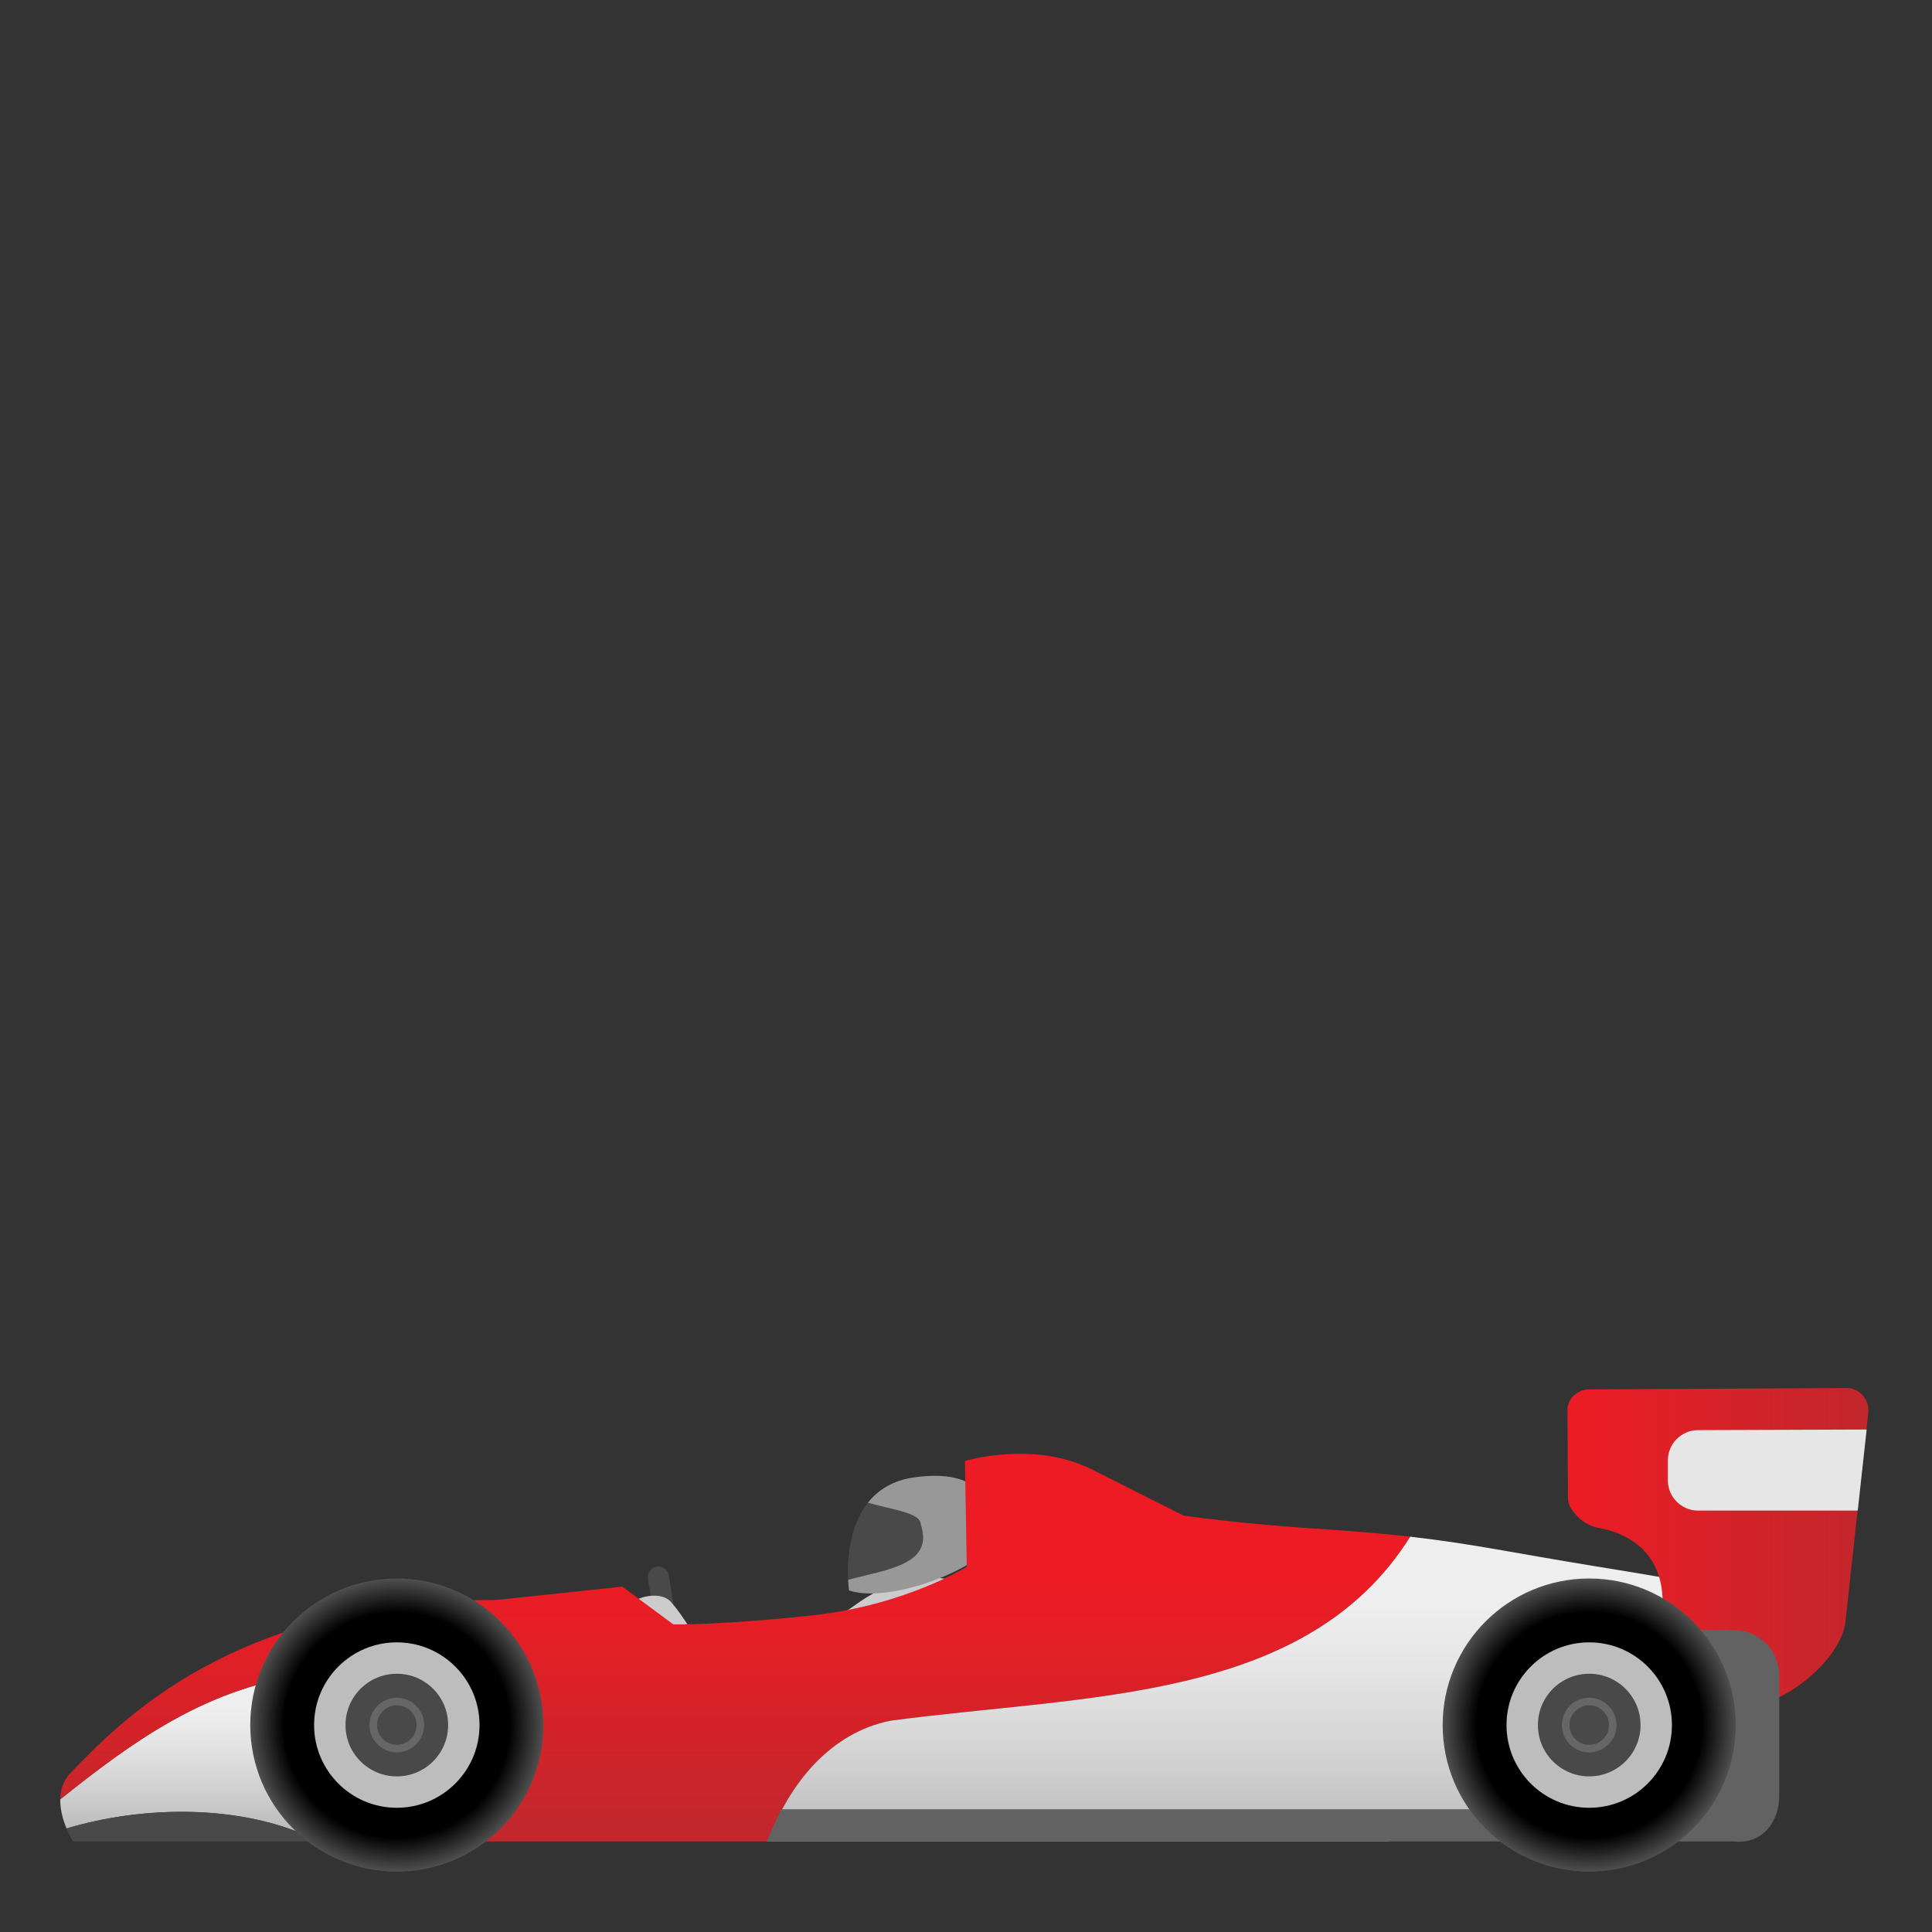 <svg enable-background="new 0 0 128 128" viewBox="0 0 128 128" xmlns="http://www.w3.org/2000/svg"><rect x="0" y="0" width="128" height="128" fill="#333333" stroke="none"/><path d="m44.18 107.99c-0.38 0.06-0.74-0.2-0.8-0.58l-0.45-2.82c-0.06-0.38 0.2-0.74 0.58-0.8s0.74 0.2 0.8 0.58l0.45 2.82c0.06 0.38-0.2 0.74-0.58 0.8z" fill="#494949"/><path d="m41 108.12c-0.49-2.07 2.56-3 3.44-2 0.94 1.06 1.69 2.5 1.69 2.5s6.5 0.68 10.54-2.29c3.77-2.77 7.65-1.91 8.21-0.33 0.69 1.94-10.5 5.25-16.5 4.62s-6.88-0.37-7.38-2.5z" fill="#ccc"/><path d="m61 101c0-0.77-1.77-0.95-3.5-1.44-1.29 1.62-1.37 3.94-1.31 5.1 2.75-0.71 5.68-1.04 4.81-3.66z" fill="#494949"/><path d="m60.57 97.88c-1.44 0.2-2.41 0.85-3.07 1.68 1.73 0.49 3.5 0.67 3.5 1.44 0.87 2.62-2.06 2.95-4.81 3.66 0.02 0.43 0.06 0.71 0.06 0.71 3.02 1.01 10.08-2.02 9.79-3.89-0.28-1.88-1.04-4.23-5.47-3.6z" fill="#999898"/><linearGradient id="f" x1="12.345" x2="12.345" y1="17.75" y2="6.99" gradientTransform="matrix(1 0 0 -1 0 128)" gradientUnits="userSpaceOnUse"><stop stop-color="#eee" offset=".275"/><stop stop-color="#E5E5E5" offset=".48"/><stop stop-color="#CECECE" offset=".807"/><stop stop-color="#BDBDBD" offset="1"/></linearGradient><path d="m3.99 119.21c-0.01 0.71 0.2 1.41 0.42 1.93 5.12-1.53 11.51-1.6 16.29 0.64-0.3-3.53-0.7-6.95-0.7-10.78-6.54 0.93-11.33 4.48-16.01 8.21z" fill="url(#f)"/><path d="m4.41 121.14c0.21 0.52 0.42 0.86 0.42 0.86h15.88c-0.01-0.07-0.01-0.14-0.02-0.22-4.78-2.24-11.16-2.17-16.28-0.64z" fill="#494949"/><linearGradient id="e" x1="48.71" x2="48.71" y1="23.25" y2="6.5" gradientTransform="matrix(1 0 0 -1 0 128)" gradientUnits="userSpaceOnUse"><stop stop-color="#ED1C24" offset=".005"/><stop stop-color="#C1272D" offset="1"/></linearGradient><path d="m59 114c13.03-1.74 27.56-1.22 34.43-12.19-1.58-0.18-3.35-0.34-5.52-0.48-6.05-0.39-9.5-0.92-9.5-0.92s-3.71-1.86-6.04-3.04c-3.88-1.96-8.44-0.58-8.44-0.58l0.12 7.02s-4.06 2.52-10.06 3.19-9.38 0.62-9.38 0.62l-3.38-2.5-8.31 0.88c-17.58 0-25.1 8.25-28.23 11.44-0.51 0.52-0.69 1.15-0.7 1.77 4.68-3.72 9.47-7.27 16.01-8.21 0 3.91 0.42 7.39 0.72 11h30.14c1.44-3.86 4.15-7.2 8.14-8z" fill="url(#e)"/><linearGradient id="d" x1="81.166" x2="81.166" y1="27.25" y2="6.5" gradientTransform="matrix(1 0 0 -1 0 128)" gradientUnits="userSpaceOnUse"><stop stop-color="#eee" offset=".275"/><stop stop-color="#E5E5E5" offset=".48"/><stop stop-color="#CECECE" offset=".807"/><stop stop-color="#BDBDBD" offset="1"/></linearGradient><path d="m105.58 103.75c-5.18-0.84-8.02-1.47-12.15-1.94-6.87 10.97-21.4 10.45-34.43 12.19-3.99 0.8-6.7 4.14-8.14 8h41.14l0.75-0.83 7.75-0.67 10.75-15.75s1.94 0.24-5.67-1z" fill="url(#d)"/><linearGradient id="c" x1="103.85" x2="123.79" y1="25.52" y2="25.52" gradientTransform="matrix(1 0 0 -1 0 128)" gradientUnits="userSpaceOnUse"><stop stop-color="#ED1C24" offset=".005"/><stop stop-color="#C1272D" offset="1"/></linearGradient><path d="m105.3 92.05c-0.76 0-1.45 0.59-1.45 1.36v0.04l0.03 5.75c0 0.3 0.09 0.58 0.26 0.82 0.3 0.44 0.88 1.05 1.83 1.22 1.52 0.27 3.85 1.27 4.15 4.25 0.19 1.89 0.14 4.41 0.08 6-0.03 0.83 0.64 1.52 1.47 1.51l4.23-0.03c2.27 0 5.93-2.89 6.35-5.39l1.53-14c0.09-0.87-0.59-1.63-1.46-1.62l-17.02 0.09z" fill="url(#c)"/><radialGradient id="b" cx="26.29" cy="114.29" r="9.71" gradientUnits="userSpaceOnUse"><stop offset=".769"/><stop stop-color="#504F4F" offset="1"/></radialGradient><circle cx="26.29" cy="114.29" r="9.71" fill="url(#b)"/><circle cx="26.29" cy="114.29" r="5.48" fill="#BDBDBD"/><circle cx="26.29" cy="114.29" r="3.4" fill="#494949"/><circle cx="26.29" cy="114.29" r="1.56" fill="none" stroke="#666" stroke-miterlimit="10" stroke-width=".5"/><path d="m114.88 122h-10.75c-1.66 0-3-1.34-3-3v-8c0-1.66 1.34-3 3-3h10.75c1.66 0 3 1.34 3 3v8c0 1.66-1.09 3.21-3 3z" fill="#636262"/><polygon points="109.59 122 50.79 122 51.75 119.87 109.59 119.87" fill="#636262"/><radialGradient id="a" cx="105.29" cy="114.29" r="9.71" gradientUnits="userSpaceOnUse"><stop offset=".769"/><stop stop-color="#504F4F" offset="1"/></radialGradient><circle cx="105.29" cy="114.29" r="9.71" fill="url(#a)"/><circle cx="105.29" cy="114.29" r="5.48" fill="#BDBDBD"/><circle cx="105.29" cy="114.29" r="3.4" fill="#494949"/><circle cx="105.29" cy="114.29" r="1.56" fill="none" stroke="#666" stroke-miterlimit="10" stroke-width=".5"/><path d="m123.08 100.08h-10.58c-1.1 0-2-0.9-2-2v-1.33c0-1.1 0.9-2 2-2l11.17-0.04-0.59 5.37z" fill="#E6E6E6"/></svg>
